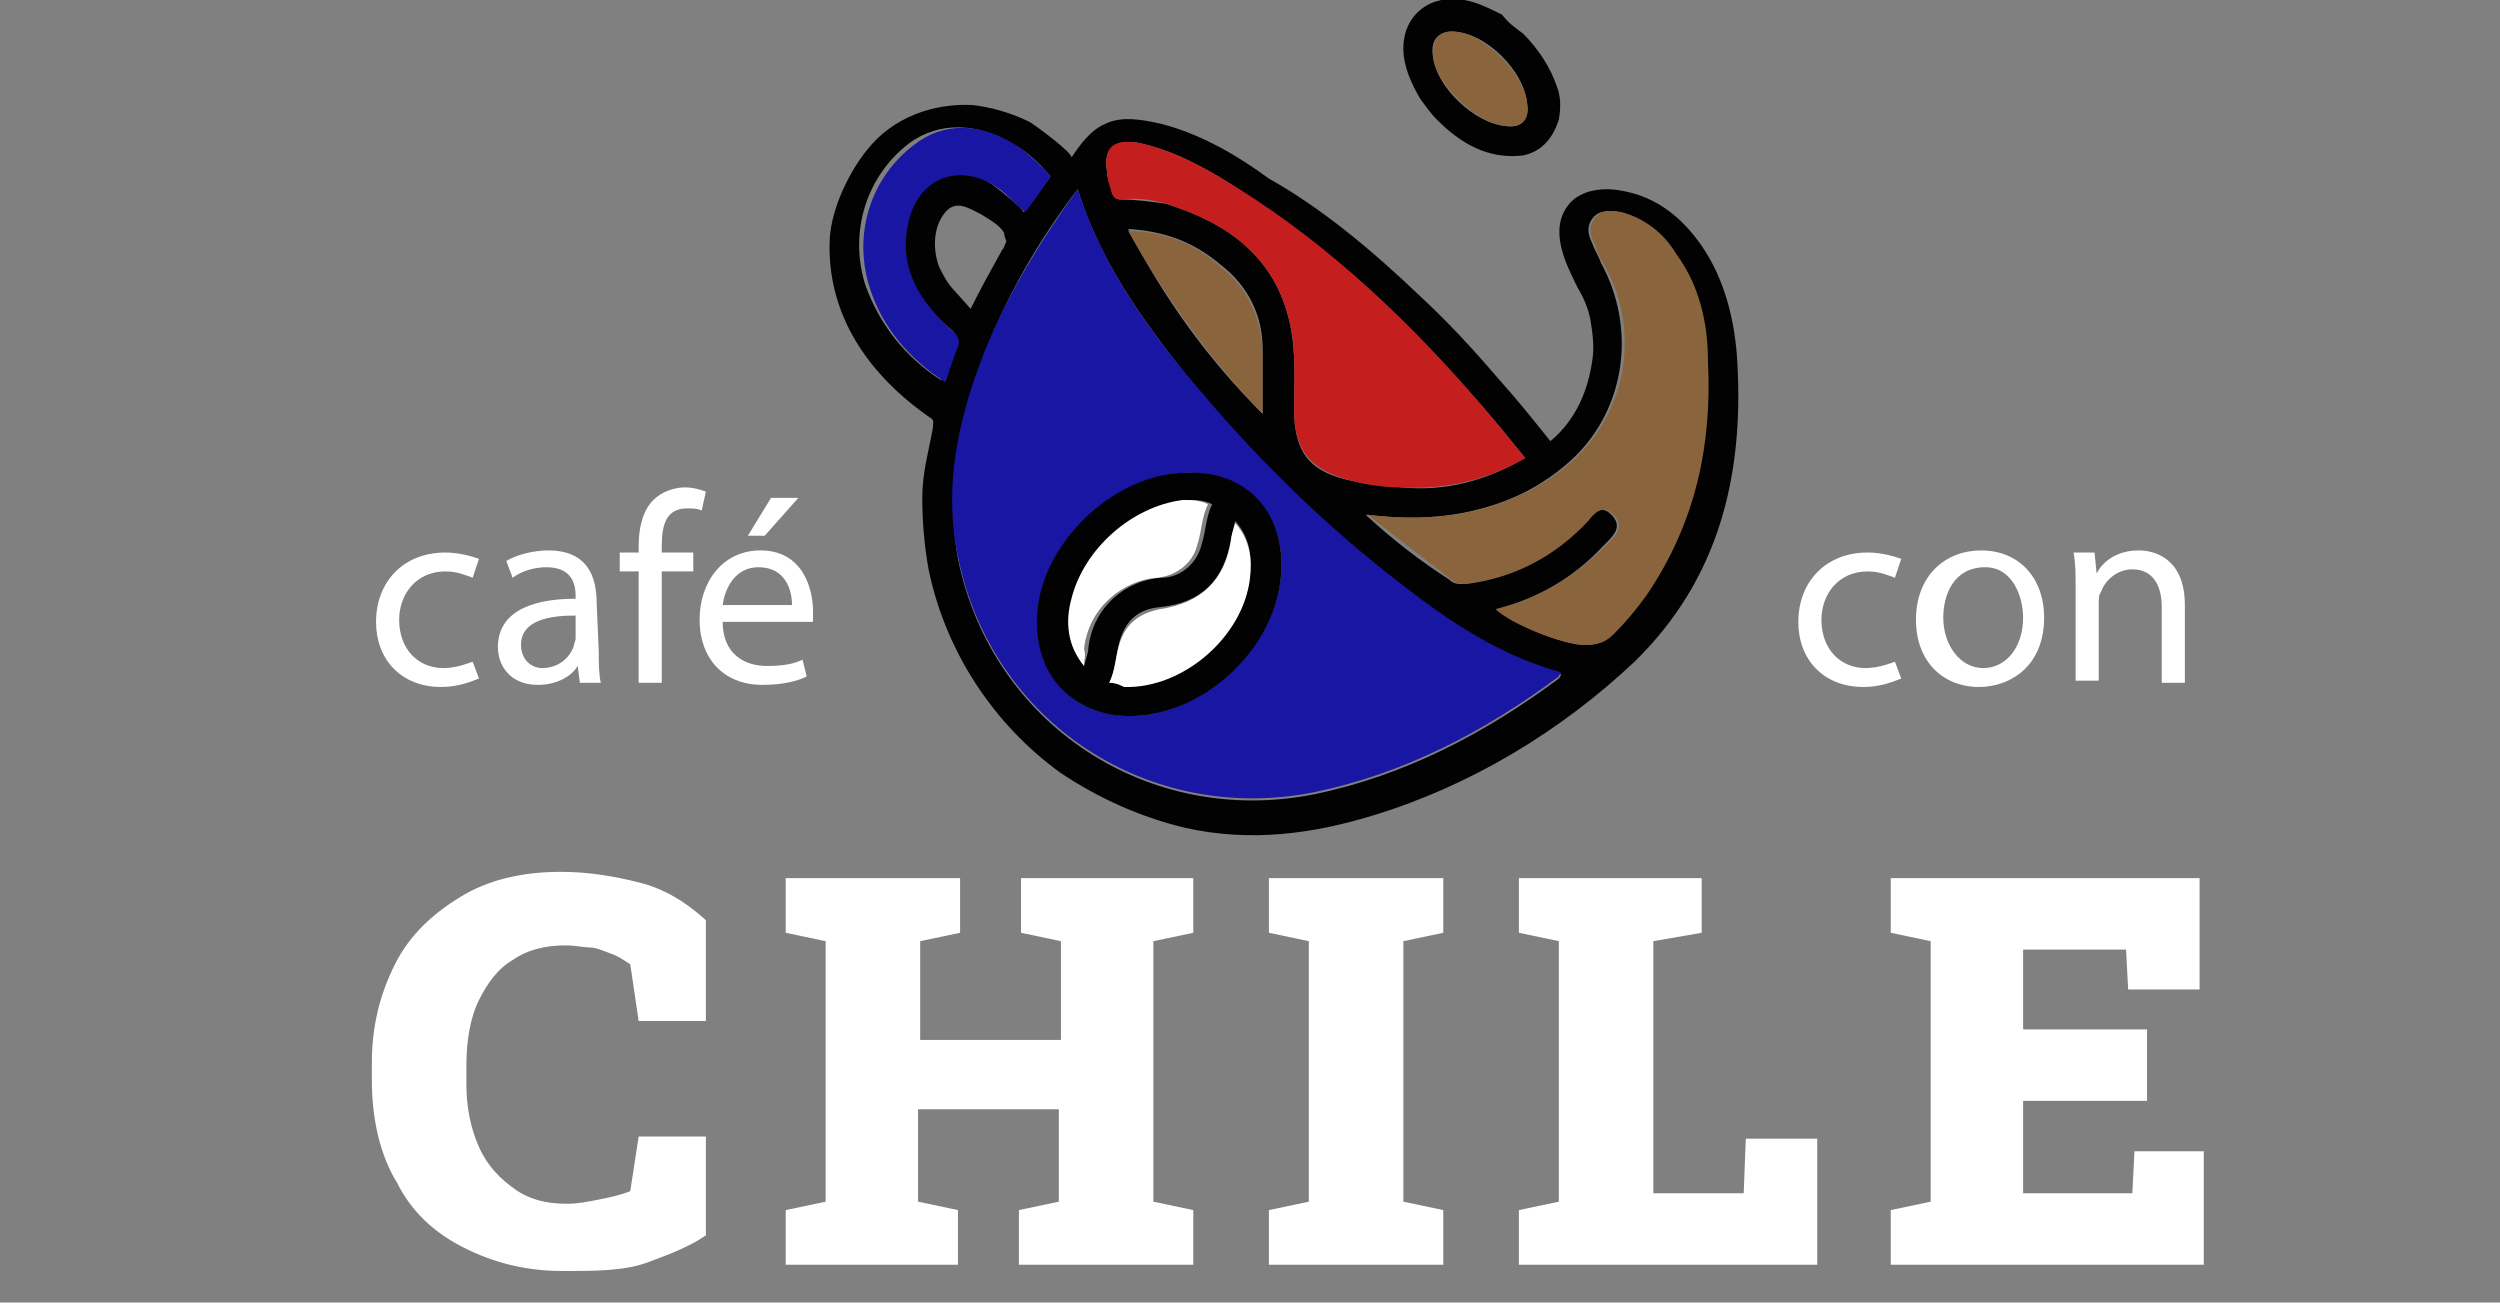<?xml version="1.0" encoding="utf-8"?>
<!-- Generator: Adobe Illustrator 22.0.0, SVG Export Plug-In . SVG Version: 6.00 Build 0)  -->
<svg version="1.1" id="Layer_1" xmlns="http://www.w3.org/2000/svg" xmlns:xlink="http://www.w3.org/1999/xlink" x="0px" y="0px"
	 viewBox="0 0 119 62" style="enable-background:new 0 0 119 62;" xml:space="preserve">
<rect x="0" y="0" width="119" height="62" fill="#808080" stroke="none"/>
<style type="text/css">
	.st0{fill:#FFFFFF;}
	.st1{fill:#030202;}
	.st2{fill:#1916A3;}
	.st3{fill:#89643D;}
	.st4{fill:#C51E1E;}
</style>
<path class="st0" d="M22.8,32.3c-0.3,0.1-0.9,0.4-1.8,0.4c-1.9,0-3.1-1.3-3.1-3.1c0-1.9,1.3-3.3,3.3-3.3c0.7,0,1.3,0.2,1.6,0.3
	l-0.3,0.9c-0.3-0.1-0.7-0.3-1.3-0.3c-1.4,0-2.2,1.1-2.2,2.3c0,1.4,0.9,2.3,2.1,2.3c0.6,0,1.1-0.2,1.4-0.3L22.8,32.3z"/>
<path class="st0" d="M28.5,31c0,0.5,0,1.1,0.1,1.5h-1l-0.1-0.8l0,0c-0.3,0.5-1,0.9-1.9,0.9c-1.3,0-1.9-0.9-1.9-1.8
	c0-1.5,1.3-2.3,3.7-2.3v-0.1c0-0.5-0.1-1.4-1.4-1.4c-0.6,0-1.2,0.2-1.6,0.5l-0.3-0.8c0.5-0.3,1.3-0.5,2-0.5c1.9,0,2.3,1.3,2.3,2.5
	L28.5,31z M27.4,29.3c-1.2,0-2.6,0.2-2.6,1.4c0,0.7,0.5,1.1,1,1.1c0.8,0,1.3-0.5,1.5-1c0-0.1,0.1-0.3,0.1-0.4V29.3z"/>
<path class="st0" d="M30.4,32.5v-5.3h-0.9v-0.9h0.9V26c0-0.9,0.2-1.7,0.7-2.2c0.4-0.4,1-0.6,1.5-0.6c0.4,0,0.7,0.1,1,0.2l-0.2,0.9
	c-0.2-0.1-0.4-0.1-0.7-0.1c-1,0-1.2,0.8-1.2,1.8v0.3H33v0.9h-1.5v5.3C31.5,32.5,30.4,32.5,30.4,32.5z"/>
<path class="st0" d="M34.4,29.6c0,1.5,1,2.1,2.1,2.1c0.8,0,1.3-0.1,1.7-0.3l0.2,0.8c-0.4,0.2-1.1,0.4-2.1,0.4c-1.9,0-3-1.3-3-3.1
	s1.1-3.3,2.9-3.3c2,0,2.5,1.8,2.5,2.9c0,0.2,0,0.4,0,0.5C38.7,29.6,34.4,29.6,34.4,29.6z M37.7,28.8c0-0.7-0.3-1.8-1.6-1.8
	c-1.1,0-1.6,1-1.7,1.8H37.7z M38,23.7l-1.6,1.8h-0.8l1.1-1.8H38z"/>
<path class="st0" d="M90.5,32.3c-0.3,0.1-0.9,0.4-1.8,0.4c-1.9,0-3.1-1.3-3.1-3.1c0-1.9,1.3-3.3,3.3-3.3c0.7,0,1.3,0.2,1.6,0.3
	l-0.3,0.9c-0.3-0.1-0.7-0.3-1.3-0.3c-1.4,0-2.2,1.1-2.2,2.3c0,1.4,0.9,2.3,2.1,2.3c0.6,0,1.1-0.2,1.4-0.3L90.5,32.3z"/>
<path class="st0" d="M97.3,29.4c0,2.3-1.6,3.3-3.1,3.3c-1.7,0-3-1.2-3-3.2c0-2.1,1.4-3.3,3.1-3.3C96.1,26.2,97.3,27.5,97.3,29.4z
	 M92.5,29.4c0,1.3,0.8,2.4,1.9,2.4s1.9-1,1.9-2.4c0-1-0.5-2.4-1.8-2.4C93,27,92.5,28.3,92.5,29.4z"/>
<path class="st0" d="M98.8,28c0-0.6,0-1.2-0.1-1.7h1l0.1,1l0,0c0.3-0.6,1-1.1,2-1.1c0.9,0,2.2,0.5,2.2,2.6v3.7h-1.1v-3.6
	c0-1-0.4-1.8-1.4-1.8c-0.7,0-1.3,0.5-1.5,1.1c-0.1,0.1-0.1,0.3-0.1,0.5v3.7h-1.1V28L98.8,28z"/>
<path class="st1" d="M67.6,14.1c1.3,1.2,2.5,2.5,3.7,3.9c0.9,1,1.7,2,2.5,3c1.2-1,1.8-2.4,2-3.9c0.1-0.6,0-1.3-0.1-1.9
	c-0.1-0.5-0.3-1-0.6-1.5c-0.6-1.2-1.4-2.8-0.4-4c0.6-0.7,1.7-0.8,2.6-0.6c1.6,0.3,2.8,1.3,3.7,2.6c1.1,1.6,1.6,3.6,1.7,5.6
	c0.3,5.4-0.9,10.3-4.9,14.2c-3.5,3.3-7.8,5.9-12.4,7.3c-2.9,0.9-5.9,1.3-9,0.6c-2.1-0.5-4.1-1.4-5.9-2.6c-3.2-2.3-5.5-5.8-6.3-9.7
	c-0.2-1.1-0.3-2.3-0.3-3.4c0-1.2,0.3-2.2,0.5-3.3c0-0.2,0.1-0.4-0.1-0.5c-2.9-2-5-4.9-4.8-8.6c0.1-1.4,0.9-3.1,1.8-4.2
	c1.2-1.5,3.1-2.2,5-2.1c0.9,0.1,1.9,0.4,2.7,0.8c0.2,0.1,2.1,1.5,2,1.7c0.4-0.6,0.9-1.3,1.6-1.6c0.8-0.4,1.8-0.2,2.7,0
	c1.9,0.5,3.6,1.5,5.1,2.6C62.9,9.9,65.3,11.9,67.6,14.1z M47.8,11.1c-0.2-0.4-0.8-0.7-1.1-0.9c-0.6-0.3-1.2-0.7-1.7-0.1
	c-0.6,0.7-0.6,1.8-0.3,2.6c0.2,0.4,0.4,0.8,0.7,1.1c0.1,0.1,0.8,0.9,0.8,0.9c0.5-1,1-1.9,1.5-2.8c0.1-0.1,0.1-0.2,0.2-0.4
	C47.9,11.4,47.8,11.3,47.8,11.1z M51.3,9c-1.9,2.5-3.4,5.1-4.5,8c-1.2,3.1-1.8,6.3-1.2,9.6c1.6,7.9,9.1,12.8,17,11.2
	c4.3-0.9,8.1-2.9,11.6-5.5c0,0,0.1-0.1,0.1-0.2c-2.9-0.8-5.3-2.5-7.6-4.2c-3.5-2.6-6.6-5.7-9.4-9C54.9,15.9,52.5,12.9,51.3,9z
	 M71.2,29c0.8,0.7,3.2,1.7,4.2,1.7c0.5,0,0.9-0.1,1.3-0.5c0.6-0.6,1.2-1.2,1.6-1.9c2.3-3.3,3.1-7.1,2.9-11.1
	c-0.1-1.8-0.5-3.6-1.5-5.1c-0.7-1-1.5-1.7-2.6-2c-0.5-0.1-1-0.1-1.3,0.3c-0.3,0.4-0.2,0.8,0,1.2c0.1,0.3,0.3,0.6,0.4,0.9
	c1.7,3.1,1.2,6.9-1.3,9.3c-1.5,1.4-3.2,2.2-5.2,2.6c-1.5,0.3-3,0.3-4.7,0.1c1.3,1.2,2.6,2.2,4,3.1c0.2,0.2,0.4,0.2,0.7,0.2
	c2.3-0.3,4.2-1.3,5.8-3c0.4-0.4,0.7-0.8,1.2-0.3s0.2,0.9-0.2,1.3c-0.1,0.1-0.1,0.1-0.2,0.2C74.9,27.5,73.2,28.5,71.2,29z M72.6,21.8
	c-0.9-1.1-1.7-2.1-2.6-3.1c-3.5-4-7.4-7.5-12-10.3c-1.2-0.7-2.4-1.3-3.8-1.6c-1.2-0.2-1.7,0.3-1.5,1.4c0,0.3,0.2,0.6,0.2,0.9
	c0.1,0.3,0.2,0.4,0.5,0.4c0.7,0,1.4,0.1,2.1,0.2c2.9,0.9,5.2,2.5,5.9,5.7c0.3,1.4,0.2,2.8,0.2,4.1c0,2.1,0.8,3,2.8,3.4
	c0.8,0.2,1.5,0.2,2.3,0.3C68.8,23.4,70.7,22.9,72.6,21.8z M50,8.4c-0.5-0.6-1-1.1-1.7-1.5c-1.8-1.1-3.6-1.1-5-0.1
	c-2.1,1.6-2.9,4.3-2.1,6.8c0.7,1.9,1.9,3.4,3.6,4.5c0.6-1.8,1-1.9,0.5-2.4c-1.6-1.3-2.6-2.9-2.2-5c0.2-1,0.8-2,1.9-2.3
	c0.7-0.2,1.5-0.1,2.1,0.3c0.2,0.1,1.7,1.3,1.6,1.4C48.9,10,50,8.4,50,8.4z M60.1,19.7c0-1,0-2,0-3.1c0-1.6-0.7-3-2-4
	c-1.3-1.1-2.7-1.6-4.4-1.7C55.4,14.2,57.5,17.1,60.1,19.7z"/>
<path class="st1" d="M72.5,1.6c0.7,0.7,1.3,1.6,1.6,2.5c0.2,0.5,0.2,1,0.1,1.6c-0.3,0.9-0.8,1.5-1.7,1.7c-1.7,0.2-3-0.6-4.1-1.7
	c-0.3-0.3-0.5-0.6-0.8-1c-0.4-0.7-0.8-1.5-0.8-2.4c0-1.6,1.3-2.6,2.9-2.3c0.6,0.1,1.2,0.4,1.8,0.7C71.8,1.1,72.1,1.3,72.5,1.6z
	 M69.1,1.5c-0.6,0-1,0.4-0.9,1.1c0.1,1.5,2,3.3,3.5,3.4c0.7,0.1,1.1-0.3,1-1C72.6,3.4,70.7,1.5,69.1,1.5z"/>
<path class="st2" d="M51.3,9c1.2,3.8,3.5,6.9,6,9.8c2.8,3.3,6,6.4,9.4,9c2.3,1.8,4.7,3.4,7.6,4.2c0,0.1-0.1,0.1-0.1,0.2
	c-3.5,2.6-7.3,4.6-11.6,5.5c-7.9,1.6-15.4-3.3-17-11.2c-0.7-3.3,0-6.5,1.2-9.6C47.9,14.1,49.5,11.5,51.3,9z M61,26.9
	c0-2.6-1.8-4.4-4.4-4.4c-3.3,0-6.7,3.1-7.1,6.4c-0.3,2.7,1,4.7,3.4,5.1C56.6,34.7,61,30.9,61,26.9z"/>
<path class="st3" d="M71.2,29c2-0.5,3.7-1.5,5.2-3c0.1-0.1,0.1-0.1,0.2-0.2c0.4-0.4,0.7-0.8,0.2-1.3s-0.9-0.1-1.2,0.3
	c-1.6,1.7-3.5,2.7-5.8,3c-0.2,0-0.5,0-0.7-0.2c-1.3-1-2.6-2-4-3.1c1.6,0.2,3.2,0.2,4.7-0.1c1.9-0.4,3.7-1.2,5.2-2.6
	c2.5-2.4,3.1-6.2,1.3-9.3c-0.2-0.3-0.3-0.6-0.4-0.9c-0.2-0.4-0.3-0.8,0-1.2s0.8-0.4,1.3-0.3c1.1,0.3,2,1,2.6,2
	c1.1,1.5,1.5,3.3,1.5,5.1c0.2,4-0.6,7.7-2.9,11.1c-0.5,0.7-1,1.3-1.6,1.9c-0.4,0.4-0.8,0.5-1.3,0.5C74.4,30.7,71.9,29.7,71.2,29z"/>
<path class="st4" d="M72.6,21.8c-1.9,1.1-3.8,1.5-5.9,1.4c-0.8,0-1.5-0.1-2.3-0.3c-2-0.5-2.8-1.4-2.8-3.4c0-1.4,0.1-2.8-0.2-4.1
	c-0.7-3.2-3-4.8-5.9-5.7c-0.7-0.2-1.4-0.3-2.1-0.2c-0.3,0-0.4-0.1-0.5-0.4c-0.1-0.3-0.2-0.6-0.2-0.9C52.5,7,53,6.6,54.2,6.8
	c1.4,0.3,2.6,0.9,3.8,1.6c4.6,2.7,8.5,6.3,12,10.3C70.9,19.7,71.7,20.7,72.6,21.8z"/>
<path class="st2" d="M50,8.4c-0.4,0.6-0.8,1.2-1.2,1.7c-0.4-0.3-0.7-0.7-1.1-1c-1.9-1.5-4.1-0.7-4.5,1.7c-0.4,2.1,0.7,3.7,2.2,5
	c0.2,0.2,0.3,0.4,0.2,0.7c-0.2,0.5-0.4,1.1-0.6,1.7c-1.7-1.1-3-2.6-3.6-4.5c-0.8-2.5,0-5.2,2.1-6.8c1.4-1.1,3.2-1.1,5,0.1
	C48.9,7.3,49.5,7.8,50,8.4z"/>
<path class="st3" d="M60.1,19.7c-2.5-2.6-4.6-5.5-6.4-8.7c1.7,0,3.2,0.6,4.4,1.7c1.3,1,1.9,2.4,2,4C60.1,17.7,60.1,18.7,60.1,19.7z"
	/>
<path class="st3" d="M69.1,1.5c1.5,0,3.5,2,3.6,3.5c0.1,0.7-0.3,1.1-1,1c-1.4-0.1-3.4-2-3.5-3.4C68.2,1.9,68.5,1.5,69.1,1.5z"/>
<path class="st1" d="M61,26.9c0,4.1-4.3,7.8-8.2,7.1c-2.4-0.5-3.7-2.5-3.4-5.1c0.4-3.3,3.8-6.4,7.1-6.4C59.2,22.4,61,24.2,61,26.9z
	 M51.6,31.7c0.1-0.4,0.2-0.6,0.2-0.8c0.2-2,1.8-3.3,3.5-3.4c0.9,0,1.7-0.7,1.9-1.6c0.2-0.6,0.2-1.3,0.5-1.9
	c-0.4-0.2-0.8-0.2-1.2-0.2c-2.5,0.3-4.7,2.3-5.3,4.7C50.7,29.7,50.8,30.7,51.6,31.7z M52.8,32.5c0.3,0,0.5,0.1,0.7,0.1
	c2.8,0.1,5.7-2.4,6-5.2c0.1-0.9,0-1.8-0.7-2.6c-0.1,0.3-0.1,0.6-0.2,0.8c-0.3,2-1.4,3.1-3.4,3.3c-1,0.1-1.6,0.6-1.9,1.6
	C53.1,31.2,53.1,31.9,52.8,32.5z"/>
<path class="st0" d="M51.6,31.7c-0.8-1-0.9-2.1-0.6-3.2c0.6-2.4,2.9-4.4,5.3-4.7c0.4,0,0.8,0,1.2,0.2c-0.3,0.6-0.3,1.3-0.5,1.9
	c-0.2,0.9-1,1.5-1.9,1.6c-1.6,0.1-3.3,1.4-3.5,3.4C51.7,31.2,51.6,31.4,51.6,31.7z"/>
<path class="st0" d="M52.8,32.5c0.3-0.6,0.3-1.3,0.5-1.9c0.3-0.9,0.9-1.4,1.9-1.6c2-0.3,3.1-1.4,3.4-3.3c0-0.2,0.1-0.5,0.2-0.8
	c0.7,0.8,0.8,1.7,0.7,2.6c-0.3,2.8-3.2,5.3-6,5.2C53.3,32.6,53.1,32.5,52.8,32.5z"/>
<g>
	<path class="st0" d="M26.8,60.5c-1.8,0-3.3-0.4-4.7-1.1c-1.4-0.7-2.5-1.7-3.2-3.1c-0.8-1.3-1.2-3-1.2-4.9v-0.8
		c0-1.8,0.4-3.3,1.1-4.7s1.8-2.4,3.1-3.2c1.3-0.8,2.9-1.2,4.8-1.2c1.3,0,2.5,0.2,3.7,0.5s2.2,0.9,3.2,1.8v4.8h-3.2L30,45.9
		c-0.3-0.2-0.6-0.4-0.9-0.5s-0.7-0.3-1-0.3S27.4,45,26.9,45c-0.9,0-1.8,0.2-2.5,0.7c-0.7,0.4-1.2,1.1-1.6,1.9
		c-0.4,0.8-0.6,1.9-0.6,3.1v0.9c0,1.1,0.2,2.1,0.6,3s1,1.5,1.7,2s1.5,0.7,2.5,0.7c0.5,0,1-0.1,1.5-0.2c0.5-0.1,1-0.2,1.5-0.4
		l0.4-2.6h3.2v4.7c-0.7,0.5-1.7,0.9-2.8,1.3S28.3,60.5,26.8,60.5z"/>
	<path class="st0" d="M37.4,60.2v-2.6l1.9-0.4V44.8l-1.9-0.4v-2.6h8.3v2.6l-1.9,0.4v4.7h6.7v-4.7l-1.9-0.4v-2.6h1.9h4.4h1.9v2.6
		l-1.9,0.4v12.4l1.9,0.4v2.6h-8.3v-2.6l1.9-0.4v-4.4h-6.7v4.4l1.9,0.4v2.6C45.6,60.2,37.4,60.2,37.4,60.2z"/>
	<path class="st0" d="M60.4,60.2v-2.6l1.9-0.4V44.8l-1.9-0.4v-2.6h8.3v2.6l-1.9,0.4v12.4l1.9,0.4v2.6C68.7,60.2,60.4,60.2,60.4,60.2
		z"/>
	<path class="st0" d="M72.3,60.2v-2.6l1.9-0.4V44.8l-1.9-0.4v-2.6h1.9h4.5H81v2.6l-2.3,0.4v12H83l0.1-2.6h3.4v6H72.3z"/>
	<path class="st0" d="M90,60.2v-2.6l1.9-0.4V44.8L90,44.4v-2.6h14.7v5.3h-3.4l-0.1-1.9h-4.9V49h5.9v3.4h-5.9v4.4h5.2l0.1-2h3.3v5.4
		C104.9,60.2,90,60.2,90,60.2z"/>
</g>
</svg>
